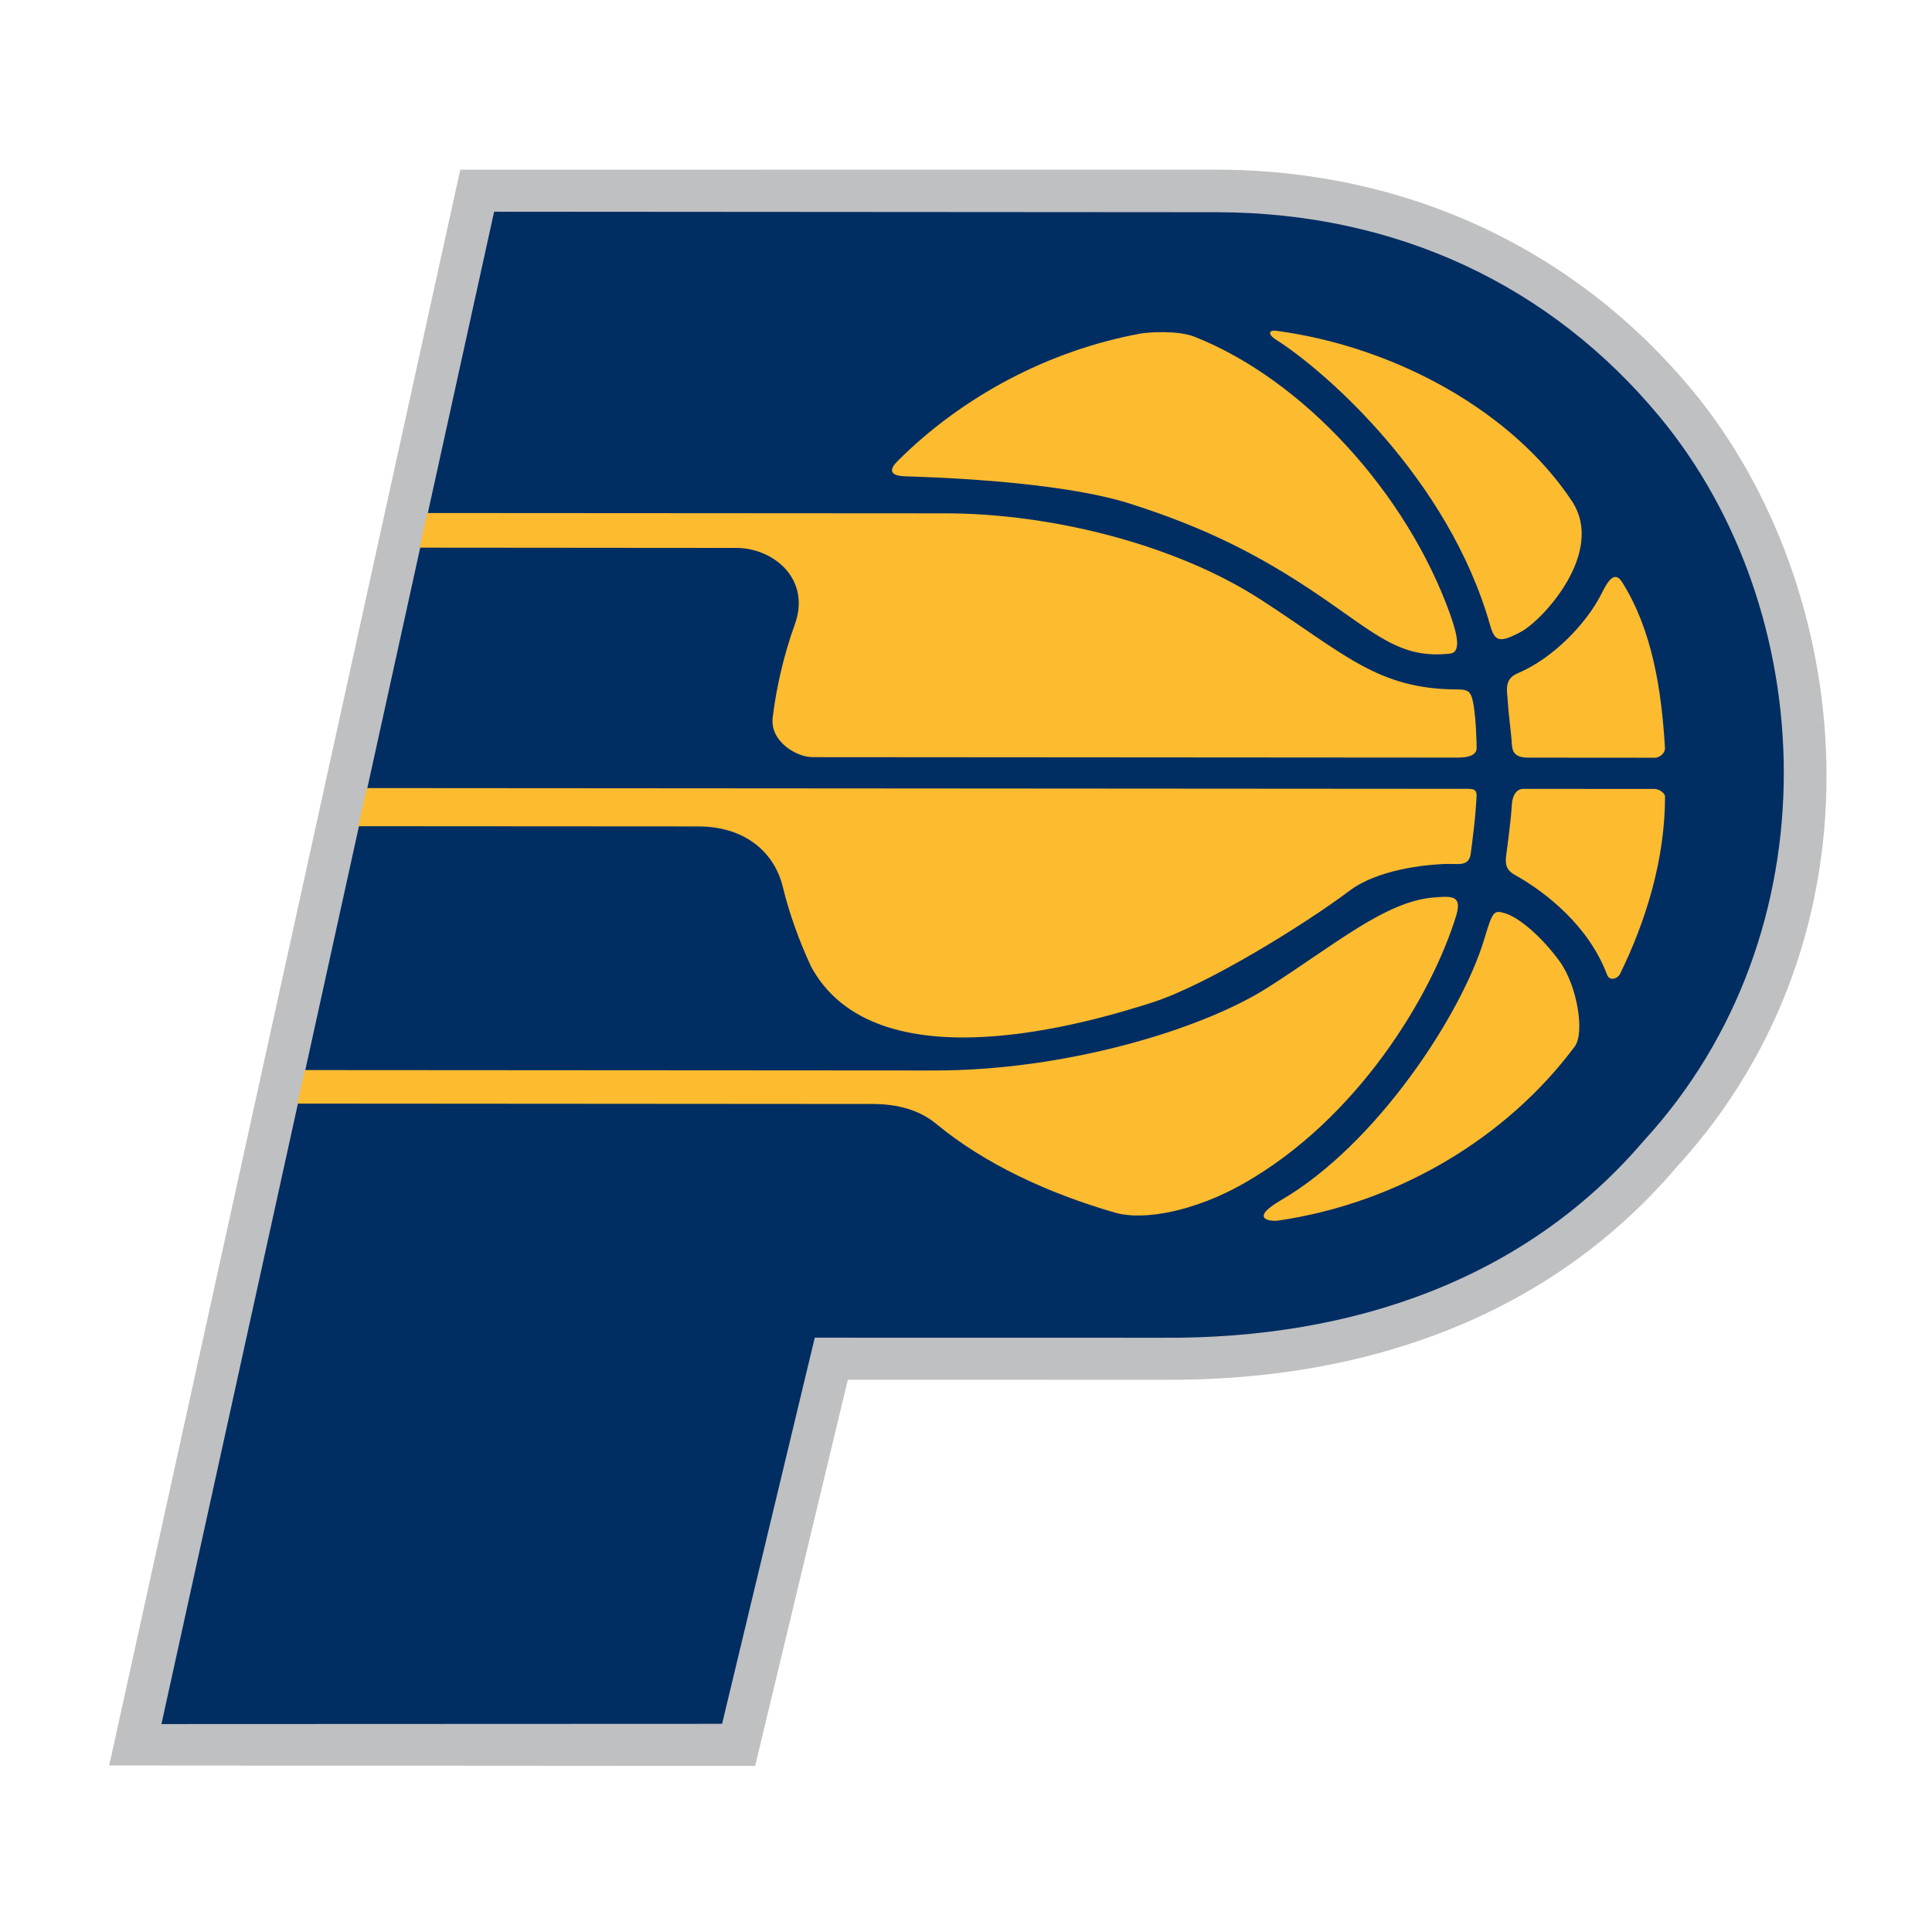 <?xml version="1.0" encoding="utf-8"?>
<!-- Generator: Adobe Illustrator 24.0.3, SVG Export Plug-In . SVG Version: 6.00 Build 0)  -->
<svg version="1.1" id="Layer_1" xmlns="http://www.w3.org/2000/svg" xmlns:xlink="http://www.w3.org/1999/xlink" x="0px" y="0px"
	 viewBox="0 0 648 648" style="enable-background:new 0 0 648 648;" xml:space="preserve">
<style type="text/css">
	.st0{fill:#BEC0C2;}
	.st1{fill:#002D62;}
	.st2{fill:#FDBB30;}
</style>
<g>
	<path class="st0" d="M567.515,130.799c-39.309-47.414-95.907-73.795-159.348-73.896l-253.789,0.015L36.625,592.146l216.657,0.15
		l31.085-129.523c29.09,0,105.617,0.021,105.52,0.021c72.582,0.518,132.121-24.056,172.218-71.083
		C634.902,312.436,622.118,196.687,567.515,130.799z"/>
	<path class="st1" d="M273.275,448.664L242.19,578.177l-188.04,0.076L165.729,71.011l242.395,0.167
		c60.358,0.108,112.063,24.585,148.537,68.621c53.763,64.869,59.022,172.697-5.292,242.778
		c-39.449,46.244-97.275,66.572-161.374,66.109L273.275,448.664z"/>
	<path class="st2" d="M140.744,183.689l106.243,0.086c12.2,0,25.2,10.25,19.562,25.755c-3.47,9.592-6.143,20.704-7.383,31.133
		c-0.959,8.148,8.138,13.29,13.344,13.29l216.538,0.15c4.075,0,6.219-1.153,6.219-3.098c0-1.929-0.183-9.113-0.959-14.142
		c-0.755-4.801-1.552-5.626-5.433-5.626c-26.989-0.022-37.994-12.05-66.276-30.294c-28.294-18.242-69.78-28.735-105.434-28.767
		l-173.845-0.108L140.744,183.689z"/>
	<path class="st2" d="M271.918,323.92c-3.752-8.024-7.212-17.569-9.334-26.348c-2.684-11.247-12.18-20.377-28.456-20.388
		l-113.96-0.07l2.824-12.789l369.344,0.254c3.685,0,2.899,1.541,2.716,5.615c-0.216,4.075-1.164,11.641-1.757,16.093
		c-0.583,4.451-4.258,3.395-7.771,3.476c-8.311,0.183-23.766,2.15-32.767,8.908c-15.316,11.495-47.953,31.688-66.297,37.573
		c-19.67,6.262-93.222,28.774-114.768-12.697"/>
	<path class="st2" d="M99.744,370.149l192.869,0.135c8.514,0,15.833,2.026,21.513,6.758c16.296,13.435,37.433,23.19,59.852,29.684
		c10.078,2.899,27.377-0.852,42.854-9.609c38.609-21.821,63.442-63.345,71.601-90.087c2.124-6.984-1.939-6.413-7.351-6.03
		c-16.264,1.163-33.369,15.876-55.853,30.217c-22.506,14.313-68.271,27.872-111.686,27.824l-211.331-0.136L99.744,370.149z"/>
	<path class="st2" d="M382.665,111.86c2.716-0.473,12.482-1.077,17.903,1.056c36.635,14.428,71.299,52.577,85.807,93.11
		c2.792,7.798,3.471,12.794-0.011,13.193c-16.803,1.849-24.628-6.424-44.384-19.816c-19.758-13.387-37.973-22.517-62.979-30.471
		c-24.661-7.857-69.574-8.972-75.394-9.172c-5.799-0.189-5.066-2.625-2.533-5.141C322.598,133.138,351.516,117.541,382.665,111.86z"
		/>
	<path class="st2" d="M558.439,250.848c0.108,1.547-1.541,3.303-3.492,3.303c-0.183,0-42.24-0.032-42.24-0.032
		c-5.421,0-5.519-2.522-5.702-5.621c-0.216-3.098-1.078-9.307-1.273-12.998c-0.183-3.568-1.487-7.663,3.299-9.669
		c11.759-4.975,22.882-16.479,27.937-26.353c1.703-3.32,4.258-8.822,7.146-4.154C554.117,211.313,557.253,231.038,558.439,250.848z"
		/>
	<path class="st2" d="M543.317,326.756c-0.722,1.428-3.427,2.494-4.311,0.172c-6.154-16.496-20.803-27.83-30.881-33.462
		c-3.049-1.698-3.32-3.681-2.931-6.682c0.41-3.008,1.681-12.611,1.864-16.675c0.162-3.201,1.467-5.519,3.881-5.519l44.008,0.022
		c1.563,0.017,3.514,1.406,3.514,2.576C558.461,288.179,552.08,308.901,543.317,326.756z"/>
	<path class="st2" d="M428.839,409.366c-3.104,0.443-9.873-0.625,0.798-6.818c31.99-18.586,60.489-62.224,68.098-87.278
		c2.888-9.566,3.212-10.061,6.877-9.011c4.892,1.385,12.6,8.057,18.506,16.2c5.918,8.132,8.472,23.992,5.055,28.541
		C505.194,381.849,468.645,403.524,428.839,409.366z"/>
	<path class="st2" d="M510.217,211.868c-7.448,4.004-8.893,3.26-10.476-2.339c-13.893-48.756-54.895-84.853-71.644-95.524
		c-3.202-2.015-2.383-3.363-0.065-3.062c40.127,5.341,79.437,27.216,99.226,57.174C538.542,185.294,517.395,207.993,510.217,211.868
		z"/>
</g>
</svg>
